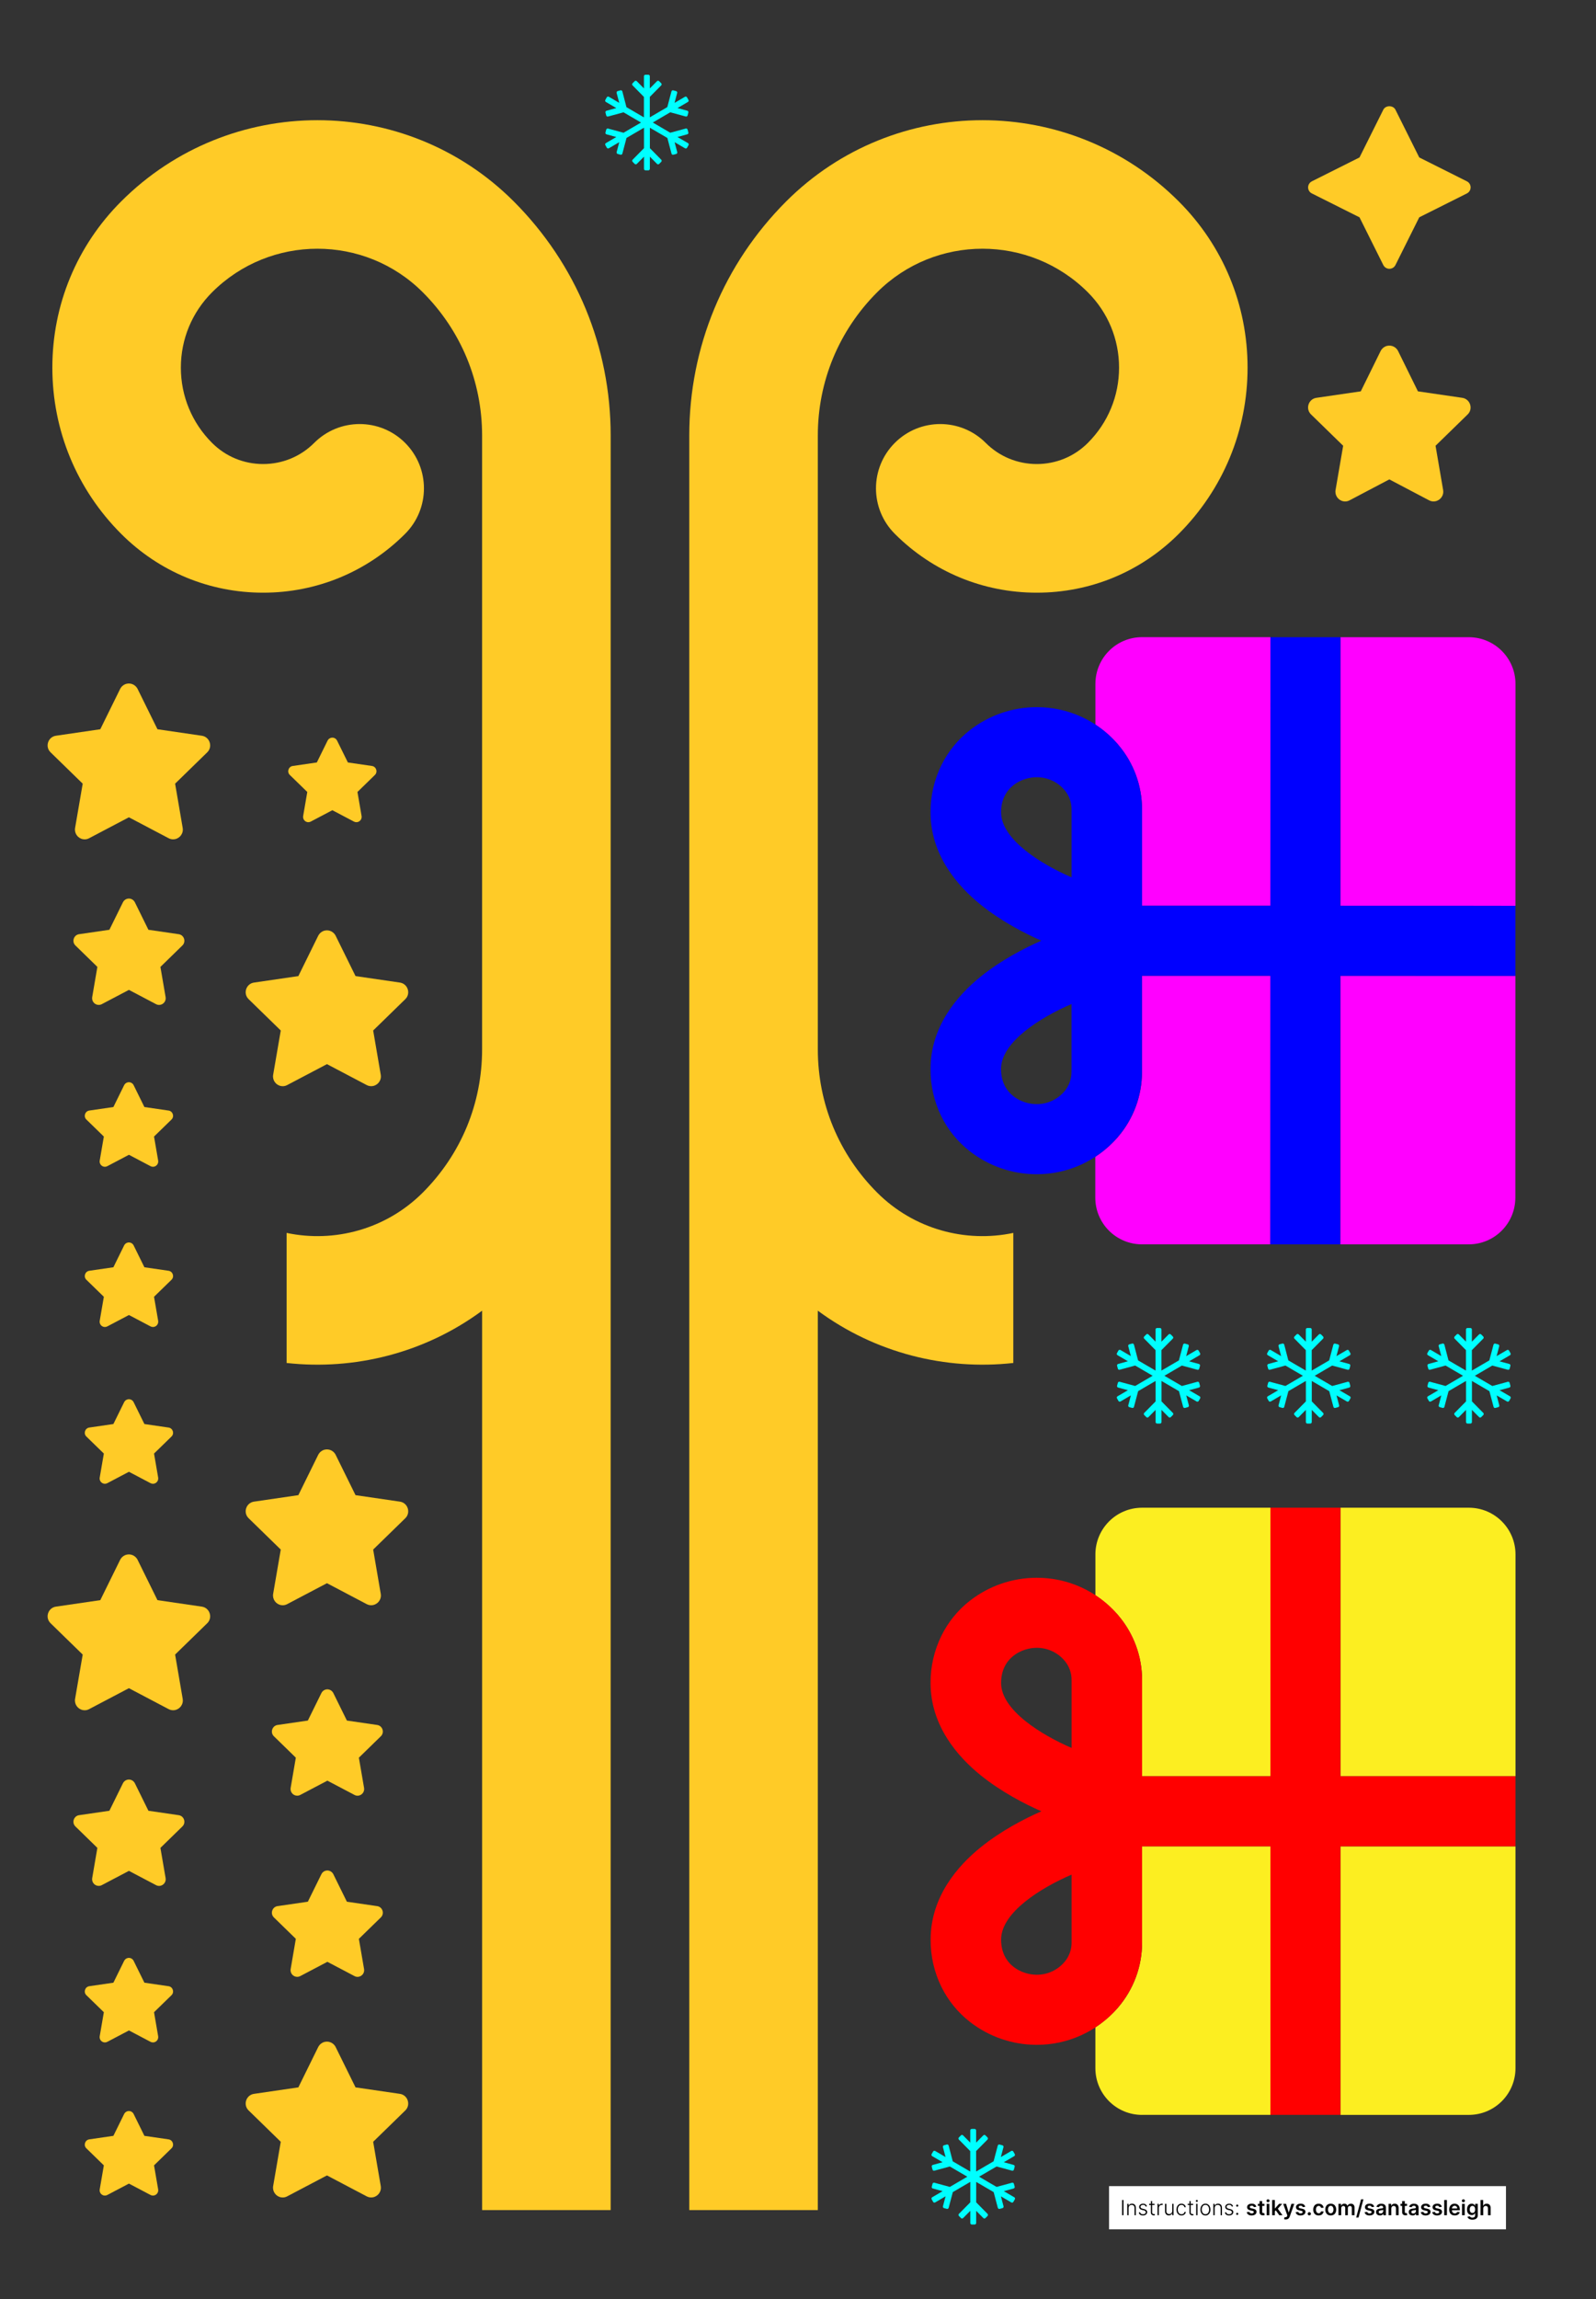 <?xml version="1.0" encoding="UTF-8"?><svg id="Santas_Sleigh" xmlns="http://www.w3.org/2000/svg" viewBox="0 0 687.6 990"><rect x="0" y="0" width="687.6" height="990" fill="#333333" stroke="none"/><defs><style>.cls-1{fill:aqua;}.cls-2{fill:blue;}.cls-3{fill:#fff;}.cls-4{fill:#ffcb27;}.cls-5{fill:red;}.cls-6{fill:#f0f;}.cls-7{fill:#fcee21;}</style></defs><rect class="cls-3" x="477.81" y="941.27" width="171" height="18.6"/><path class="cls-4" d="M633.58,80.68c0-1.11-.62-2.12-1.61-2.61l-20.52-10.28-10.26-20.56c-.99-1.98-4.22-1.98-5.22,0l-10.26,20.56-20.52,10.28c-1.44,.72-2.04,2.47-1.32,3.91,.28,.57,.74,1.03,1.32,1.31l20.52,10.28,10.26,20.56c.72,1.44,2.48,2.02,3.92,1.3,.57-.28,1.02-.74,1.3-1.3l10.26-20.56,20.52-10.28c.99-.5,1.61-1.51,1.61-2.62Z"/><path class="cls-1" d="M291.88,58.98l4.23-1.15c.34-.09,.54-.44,.45-.79l-.33-1.24c-.09-.35-.44-.55-.78-.46l-6.68,1.81-7.53-4.4,7.53-4.4,6.68,1.81c.34,.09,.69-.11,.78-.46l.33-1.24c.09-.35-.11-.7-.45-.79l-4.23-1.15,4.49-2.62c.31-.18,.41-.57,.23-.88l-.63-1.12c-.18-.3-.56-.41-.87-.23l-4.49,2.63,1.13-4.28c.09-.35-.11-.7-.45-.79l-1.23-.33c-.34-.09-.69,.11-.78,.46l-1.79,6.76-7.53,4.4v-8.81l4.9-4.95c.25-.25,.25-.66,0-.91l-.9-.91c-.25-.25-.65-.25-.9,0l-3.1,3.13v-5.25c0-.35-.28-.64-.63-.64h-1.27c-.35,0-.63,.29-.63,.64v5.25l-3.1-3.13c-.25-.25-.65-.25-.9,0l-.9,.91c-.25,.25-.25,.66,0,.91l4.89,4.96v8.81l-7.53-4.4-1.77-6.78c-.09-.35-.44-.55-.78-.46l-1.23,.33c-.34,.09-.54,.44-.45,.79l1.13,4.28-4.49-2.63c-.31-.18-.69-.07-.87,.23l-.63,1.12c-.18,.31-.07,.7,.23,.88l4.49,2.63-4.22,1.16c-.34,.09-.54,.44-.45,.79l.33,1.24c.09,.35,.44,.55,.78,.46l6.68-1.81,7.53,4.4-7.53,4.4-6.68-1.81c-.34-.09-.69,.11-.78,.46l-.33,1.24c-.09,.35,.11,.7,.45,.79l4.23,1.15-4.49,2.62c-.3,.18-.41,.57-.23,.88l.63,1.12c.18,.31,.56,.41,.87,.23l4.49-2.63-1.13,4.28c-.09,.35,.11,.7,.45,.79l1.23,.33c.34,.09,.69-.11,.78-.46l1.79-6.76,7.53-4.4v8.81l-4.9,4.96c-.25,.25-.25,.66,0,.91l.9,.91c.25,.25,.65,.25,.9,0l3.1-3.13v5.25c0,.35,.28,.64,.63,.64h1.27c.35,0,.63-.29,.63-.64v-5.25l3.1,3.13c.25,.25,.65,.25,.9,0l.9-.91c.25-.25,.25-.66,0-.91l-4.89-4.96v-8.8l7.53,4.4,1.79,6.76c.09,.35,.44,.55,.78,.46l1.23-.33c.34-.09,.54-.44,.45-.79l-1.13-4.28,4.49,2.63c.31,.18,.69,.07,.87-.23l.63-1.12c.18-.31,.07-.7-.23-.88l-4.51-2.62h0Z"/><path class="cls-1" d="M432.46,943.44l4.23-1.15c.34-.09,.54-.44,.45-.79l-.33-1.24c-.09-.35-.44-.55-.78-.46l-6.68,1.81-7.53-4.4,7.53-4.4,6.68,1.81c.34,.09,.69-.11,.78-.46l.33-1.24c.09-.35-.11-.7-.45-.79l-4.23-1.15,4.49-2.62c.3-.18,.41-.57,.23-.88l-.63-1.12c-.18-.3-.56-.41-.87-.23l-4.49,2.63,1.13-4.28c.09-.34-.11-.7-.45-.79l-1.23-.33c-.34-.09-.69,.11-.78,.46l-1.79,6.76-7.53,4.4v-8.81l4.9-4.95c.25-.25,.25-.66,0-.91l-.9-.91c-.25-.25-.65-.25-.9,0l-3.1,3.13v-5.25c0-.35-.28-.64-.63-.64h-1.27c-.35,0-.63,.29-.63,.64v5.25l-3.1-3.13c-.25-.25-.65-.25-.9,0l-.9,.91c-.25,.25-.25,.66,0,.91l4.89,4.96v8.81l-7.53-4.4-1.77-6.78c-.09-.35-.44-.55-.78-.46l-1.23,.33c-.34,.09-.54,.44-.45,.79l1.13,4.28-4.49-2.63c-.31-.18-.69-.07-.87,.23l-.63,1.12c-.18,.3-.07,.7,.23,.88l4.49,2.62-4.22,1.16c-.34,.09-.54,.44-.45,.79l.33,1.24c.09,.35,.44,.55,.78,.46l6.68-1.81,7.53,4.4-7.53,4.4-6.68-1.81c-.34-.09-.69,.11-.78,.46l-.33,1.24c-.09,.35,.11,.7,.45,.79l4.23,1.15-4.49,2.62c-.3,.18-.41,.57-.23,.88l.63,1.12c.18,.31,.56,.41,.87,.23l4.49-2.63-1.13,4.28c-.09,.34,.11,.7,.45,.79l1.23,.33c.34,.09,.69-.11,.78-.46l1.79-6.76,7.53-4.4v8.81l-4.9,4.96c-.25,.25-.25,.66,0,.91l.9,.91c.25,.25,.65,.25,.9,0l3.1-3.13v5.25c0,.35,.28,.64,.63,.64h1.27c.35,0,.63-.29,.63-.64v-5.25l3.1,3.13c.25,.25,.65,.25,.9,0l.9-.91c.25-.25,.25-.66,0-.91l-4.89-4.96v-8.8l7.53,4.4,1.79,6.76c.09,.34,.44,.54,.78,.46l1.23-.33c.34-.09,.54-.44,.45-.79l-1.13-4.28,4.49,2.63c.31,.18,.69,.07,.87-.23l.64-1.12c.18-.3,.07-.7-.23-.88l-4.51-2.62h0Z"/><path class="cls-1" d="M512.3,598.59l4.23-1.15c.34-.09,.54-.44,.45-.79l-.33-1.24c-.09-.35-.44-.55-.78-.46l-6.68,1.81-7.53-4.4,7.53-4.4,6.68,1.81c.34,.09,.69-.11,.78-.46l.33-1.24c.09-.35-.11-.7-.45-.79l-4.23-1.15,4.49-2.62c.31-.18,.41-.57,.23-.88l-.63-1.12c-.18-.3-.56-.41-.87-.23l-4.49,2.63,1.13-4.28c.09-.34-.11-.7-.45-.79l-1.23-.33c-.34-.09-.69,.11-.78,.46l-1.79,6.76-7.53,4.4v-8.81l4.9-4.95c.25-.25,.25-.66,0-.91l-.9-.91c-.25-.25-.65-.25-.9,0l-3.1,3.13v-5.25c0-.35-.28-.64-.63-.64h-1.27c-.35,0-.63,.29-.63,.64v5.25l-3.1-3.13c-.25-.25-.65-.25-.9,0l-.9,.91c-.25,.25-.25,.66,0,.91l4.89,4.95v8.81l-7.53-4.4-1.77-6.78c-.09-.35-.44-.55-.78-.46l-1.23,.33c-.34,.09-.54,.44-.45,.79l1.13,4.28-4.49-2.63c-.3-.18-.69-.07-.87,.23l-.63,1.12c-.18,.3-.07,.7,.23,.88l4.49,2.62-4.22,1.16c-.34,.09-.54,.44-.45,.79l.33,1.24c.09,.35,.44,.55,.78,.46l6.68-1.81,7.53,4.4-7.53,4.4-6.68-1.81c-.34-.09-.69,.11-.78,.46l-.33,1.24c-.09,.35,.11,.7,.45,.79l4.23,1.15-4.49,2.62c-.3,.18-.41,.57-.23,.88l.63,1.12c.18,.31,.56,.41,.87,.23l4.49-2.63-1.13,4.28c-.09,.34,.11,.7,.45,.79l1.23,.33c.34,.09,.69-.11,.78-.46l1.79-6.76,7.53-4.4v8.81l-4.9,4.96c-.25,.25-.25,.66,0,.91l.9,.91c.25,.25,.65,.25,.9,0l3.1-3.13v5.25c0,.35,.28,.64,.63,.64h1.27c.35,0,.63-.29,.63-.64v-5.25l3.1,3.13c.25,.25,.65,.25,.9,0l.9-.91c.25-.25,.25-.66,0-.91l-4.89-4.96v-8.8l7.53,4.4,1.79,6.76c.09,.34,.44,.54,.78,.46l1.23-.33c.34-.09,.54-.44,.45-.79l-1.13-4.28,4.49,2.63c.31,.18,.69,.07,.87-.23l.64-1.12c.18-.3,.07-.7-.23-.88l-4.51-2.62h0Z"/><path class="cls-1" d="M577.05,598.59l4.23-1.15c.34-.09,.54-.44,.45-.79l-.33-1.24c-.09-.35-.44-.55-.78-.46l-6.68,1.81-7.53-4.4,7.53-4.4,6.68,1.81c.34,.09,.69-.11,.78-.46l.33-1.24c.09-.35-.11-.7-.45-.79l-4.23-1.15,4.49-2.62c.31-.18,.41-.57,.23-.88l-.64-1.12c-.17-.3-.56-.41-.87-.23l-4.49,2.63,1.13-4.28c.09-.34-.11-.7-.45-.79l-1.23-.33c-.34-.09-.69,.11-.78,.46l-1.79,6.76-7.53,4.4v-8.81l4.9-4.95c.25-.25,.25-.66,0-.91l-.9-.91c-.25-.25-.65-.25-.9,0l-3.1,3.13v-5.25c0-.35-.28-.64-.63-.64h-1.27c-.35,0-.63,.29-.63,.64v5.25l-3.1-3.13c-.25-.25-.65-.25-.9,0l-.9,.91c-.25,.25-.25,.66,0,.91l4.89,4.95v8.81l-7.53-4.4-1.77-6.78c-.09-.35-.44-.55-.78-.46l-1.23,.33c-.34,.09-.54,.44-.45,.79l1.13,4.28-4.49-2.63c-.31-.18-.69-.07-.87,.23l-.63,1.12c-.18,.3-.07,.7,.23,.88l4.49,2.62-4.22,1.16c-.34,.09-.54,.44-.45,.79l.33,1.24c.09,.35,.44,.55,.78,.46l6.68-1.81,7.53,4.4-7.53,4.4-6.68-1.81c-.34-.09-.69,.11-.78,.46l-.33,1.24c-.09,.35,.11,.7,.45,.79l4.23,1.15-4.49,2.62c-.3,.18-.41,.57-.23,.88l.63,1.12c.18,.31,.56,.41,.87,.23l4.49-2.63-1.13,4.28c-.09,.34,.11,.7,.45,.79l1.23,.33c.34,.09,.69-.11,.78-.46l1.79-6.76,7.53-4.4v8.81l-4.9,4.96c-.25,.25-.25,.66,0,.91l.9,.91c.25,.25,.65,.25,.9,0l3.1-3.13v5.25c0,.35,.28,.64,.63,.64h1.27c.35,0,.63-.29,.63-.64v-5.25l3.1,3.13c.25,.25,.65,.25,.9,0l.9-.91c.25-.25,.25-.66,0-.91l-4.89-4.96v-8.8l7.53,4.4,1.79,6.76c.09,.34,.44,.54,.78,.46l1.23-.33c.34-.09,.54-.44,.45-.79l-1.13-4.28,4.49,2.63c.31,.18,.69,.07,.87-.23l.64-1.12c.18-.3,.07-.7-.23-.88l-4.51-2.62h0Z"/><path class="cls-1" d="M646.04,598.59l4.23-1.15c.34-.09,.54-.44,.45-.79l-.33-1.24c-.09-.35-.44-.55-.78-.46l-6.68,1.81-7.53-4.4,7.53-4.4,6.68,1.81c.34,.09,.69-.11,.78-.46l.33-1.24c.09-.35-.11-.7-.45-.79l-4.23-1.15,4.49-2.62c.31-.18,.41-.57,.23-.88l-.63-1.12c-.18-.3-.56-.41-.87-.23l-4.49,2.63,1.13-4.28c.09-.34-.11-.7-.45-.79l-1.23-.33c-.34-.09-.69,.11-.78,.46l-1.79,6.76-7.53,4.4v-8.81l4.9-4.95c.25-.25,.25-.66,0-.91l-.9-.91c-.25-.25-.65-.25-.9,0l-3.1,3.13v-5.25c0-.35-.28-.64-.63-.64h-1.27c-.35,0-.63,.29-.63,.64v5.25l-3.1-3.13c-.25-.25-.65-.25-.9,0l-.9,.91c-.25,.25-.25,.66,0,.91l4.89,4.95v8.81l-7.53-4.4-1.77-6.78c-.09-.35-.44-.55-.78-.46l-1.23,.33c-.34,.09-.54,.44-.45,.79l1.13,4.28-4.49-2.63c-.31-.18-.69-.07-.87,.23l-.64,1.12c-.18,.3-.07,.7,.23,.88l4.49,2.62-4.22,1.16c-.34,.09-.54,.44-.45,.79l.33,1.24c.09,.35,.44,.55,.78,.46l6.68-1.81,7.53,4.4-7.53,4.4-6.68-1.81c-.34-.09-.69,.11-.78,.46l-.33,1.24c-.09,.35,.11,.7,.45,.79l4.23,1.15-4.49,2.62c-.3,.18-.41,.57-.23,.88l.64,1.12c.17,.31,.56,.41,.87,.23l4.49-2.63-1.13,4.28c-.09,.34,.11,.7,.45,.79l1.23,.33c.34,.09,.69-.11,.78-.46l1.79-6.76,7.53-4.4v8.81l-4.9,4.96c-.25,.25-.25,.66,0,.91l.9,.91c.25,.25,.65,.25,.9,0l3.1-3.13v5.25c0,.35,.28,.64,.63,.64h1.27c.35,0,.63-.29,.63-.64v-5.25l3.1,3.13c.25,.25,.65,.25,.9,0l.9-.91c.25-.25,.25-.66,0-.91l-4.89-4.96v-8.8l7.53,4.4,1.79,6.76c.09,.34,.44,.54,.78,.46l1.23-.33c.34-.09,.54-.44,.45-.79l-1.13-4.28,4.49,2.63c.31,.18,.69,.07,.87-.23l.63-1.12c.18-.3,.07-.7-.23-.88l-4.51-2.62h0Z"/><g><path class="cls-7" d="M492.04,910.59h55.3v-115.63h-55.3v41.4c.02,10.23-3.62,20.13-10.26,27.9v.03l-.04,.04-.11,.13-.12,.13c-2.81,3.18-6.04,5.97-9.59,8.3v17.6c0,11.11,9,20.11,20.11,20.11Zm160.88-145.79v-95.52c0-11.1-9-20.11-20.11-20.11h-55.3v115.63h75.41Zm-180.99-95.52v17.6c3.54,2.33,6.74,5.12,9.54,8.3l.11,.12,.11,.13,.04,.04v.03c6.66,7.77,10.32,17.67,10.31,27.9v41.4h55.3v-115.63h-55.3c-11.11,0-20.11,9-20.11,20.11Zm105.57,241.32h55.3c11.11,0,20.11-9,20.11-20.11v-95.52h-75.41v115.63Z"/><path class="cls-5" d="M547.34,764.8h-55.3v-41.4c.02-10.22-3.62-20.12-10.26-27.9v-.03l-.04-.04-.11-.13-.12-.13c-8.77-10.11-21.52-15.9-34.91-15.84-10.41,.01-20.51,3.48-28.73,9.87-5.19,4.04-9.4,9.22-12.3,15.13-3.1,6.32-4.7,13.27-4.66,20.31,0,18.44,11.74,31.78,21.59,39.73,8.97,7.23,19.01,12.37,26.17,15.51-7.2,3.14-17.29,8.32-26.24,15.56-9.8,7.93-21.49,21.25-21.49,39.68-.05,7.04,1.53,13.99,4.62,20.31,2.91,5.91,7.12,11.08,12.32,15.13,8.21,6.39,18.32,9.86,28.73,9.87,13.37,.05,26.09-5.72,34.86-15.81l.11-.13,.11-.13,.04-.04v-.03c6.67-7.78,10.33-17.69,10.31-27.93v-41.4h55.3v115.63h30.16v-115.63h75.41v-30.16h-75.41v-115.63h-30.16v115.63Zm-116.04-40.16c0-11.12,9.18-15.15,15.31-15.15,4.63-.03,9.04,1.99,12.02,5.53l.04,.04c1.96,2.33,3.02,5.29,3,8.33v29.21c-12.84-5.53-30.37-16.21-30.37-27.96Zm30.37,111.72c.03,3.05-1.04,6-3,8.33l-.04,.04c-2.99,3.54-7.39,5.57-12.02,5.53-6.13,0-15.31-4.02-15.31-15.14,0-11.75,17.33-22.37,30.37-27.97v29.21Z"/></g><g><path class="cls-6" d="M491.98,535.76h55.3l.03-115.62h-55.3v41.39c0,10.23-3.63,20.12-10.28,27.9v.03l-.04,.04-.11,.13-.11,.12c-2.81,3.18-6.04,5.97-9.59,8.3v17.6c0,11.11,8.99,20.11,20.1,20.12Zm160.91-145.76l.02-95.52c0-11.11-9-20.11-20.11-20.12h-55.3l-.03,115.62,75.41,.02Zm-180.96-95.57v17.6c3.53,2.33,6.74,5.12,9.53,8.31l.11,.12,.11,.13,.04,.04v.03c6.66,7.77,10.31,17.67,10.31,27.9v41.4h55.29l.03-115.62h-55.3c-11.11-.02-20.11,8.98-20.11,20.09Zm105.51,241.34h55.3c11.11,.02,20.11-8.98,20.11-20.09l.02-95.52-75.41-.02-.03,115.63Z"/><path class="cls-2" d="M547.32,389.97h-55.3v-41.42c.04-10.23-3.6-20.12-10.24-27.9v-.03l-.04-.04-.11-.13-.11-.13c-8.77-10.12-21.52-15.9-34.91-15.84-10.41,0-20.51,3.48-28.73,9.87-5.19,4.04-9.4,9.21-12.31,15.12-3.11,6.31-4.71,13.27-4.67,20.31,0,18.44,11.73,31.78,21.58,39.73,8.96,7.23,19.01,12.37,26.17,15.52-7.2,3.14-17.3,8.31-26.25,15.55-9.8,7.92-21.5,21.25-21.5,39.68-.05,7.04,1.53,13.99,4.61,20.31,2.91,5.91,7.12,11.09,12.32,15.13,8.21,6.39,18.32,9.87,28.72,9.88,13.37,.05,26.1-5.71,34.86-15.8l.11-.13,.11-.12,.04-.04v-.03c6.67-7.78,10.33-17.69,10.32-27.93v-41.4h55.31l-.03,115.64h30.16l.03-115.62,75.41,.02v-30.17l-75.4-.02,.03-115.63h-30.16l-.03,115.62Zm-116.03-40.19c0-11.12,9.18-15.14,15.31-15.14,4.63-.03,9.04,1.99,12.02,5.53l.04,.04c1.96,2.33,3.02,5.29,3,8.33v29.21c-12.84-5.53-30.37-16.22-30.36-27.97Zm30.34,111.73c.02,3.04-1.04,6-3,8.33l-.04,.04c-2.99,3.54-7.39,5.56-12.02,5.53-6.13,0-15.31-4.03-15.3-15.15,0-11.75,17.34-22.37,30.37-27.96v29.21Z"/></g><path class="cls-4" d="M207.71,951.58v-387.24c-12.37,9.12-26.11,15.56-40.42,19.31-14.31,3.75-29.18,4.82-43.81,3.2v-56c10.26,2.16,20.96,1.79,31.07-1.11,10.12-2.9,19.66-8.32,27.61-16.27,8.23-8.24,14.62-17.83,18.95-28.27,4.32-10.44,6.59-21.74,6.59-33.38h0s0-.02,0-.03V187.52c0-11.64-2.27-22.94-6.59-33.38-4.33-10.44-10.71-20.04-18.94-28.27-12.52-12.52-28.96-18.78-45.41-18.78-16.44,0-32.89,6.26-45.41,18.78-4.33,4.33-7.68,9.37-9.96,14.86-2.27,5.49-3.47,11.43-3.47,17.55s1.19,12.06,3.47,17.55c2.27,5.49,5.63,10.53,9.96,14.86,2.94,2.94,6.36,5.22,10.09,6.76,3.73,1.54,7.76,2.35,11.92,2.35s8.19-.81,11.92-2.35c3.73-1.54,7.15-3.82,10.09-6.76,5.41-5.41,12.49-8.11,19.58-8.11s14.17,2.7,19.58,8.11c5.41,5.41,8.11,12.49,8.11,19.58,0,7.09-2.7,14.17-8.11,19.58-8.17,8.17-17.69,14.5-28.05,18.8-10.36,4.29-21.57,6.54-33.12,6.54s-22.76-2.25-33.12-6.54c-10.36-4.29-19.88-10.63-28.05-18.8-9.56-9.56-16.97-20.69-21.99-32.82-5.02-12.12-7.65-25.24-7.65-38.75,0-13.52,2.63-26.63,7.66-38.75,5.02-12.12,12.43-23.26,21.99-32.81,23.31-23.31,53.94-34.97,84.56-34.97,30.62,0,61.25,11.66,84.57,34.97,13.46,13.47,23.9,29.15,30.98,46.23,7.07,17.08,10.78,35.55,10.78,54.58V451.8h0s0,.04,0,.05v499.73h-55.38Z"/><path class="cls-4" d="M352.34,951.58v-387.24c12.37,9.12,26.11,15.56,40.42,19.31,14.31,3.75,29.18,4.82,43.8,3.2v-56c-10.26,2.16-20.96,1.79-31.07-1.11-10.12-2.9-19.66-8.32-27.61-16.27-8.23-8.24-14.62-17.83-18.95-28.27-4.33-10.44-6.59-21.74-6.59-33.38h0V187.52c0-11.64,2.27-22.94,6.59-33.38,4.33-10.44,10.71-20.04,18.94-28.27,12.52-12.52,28.96-18.78,45.41-18.78,16.44,0,32.89,6.26,45.41,18.78,4.33,4.33,7.68,9.37,9.96,14.86,2.27,5.49,3.47,11.43,3.47,17.55s-1.19,12.06-3.47,17.55c-2.27,5.49-5.63,10.53-9.96,14.86-2.94,2.94-6.36,5.22-10.09,6.76s-7.76,2.35-11.92,2.35-8.19-.81-11.92-2.35c-3.73-1.54-7.15-3.82-10.09-6.76-5.41-5.41-12.49-8.11-19.58-8.11s-14.17,2.7-19.58,8.11c-5.41,5.41-8.11,12.49-8.11,19.58,0,7.09,2.7,14.17,8.11,19.58,8.17,8.17,17.69,14.5,28.05,18.8,10.36,4.29,21.57,6.54,33.12,6.54s22.76-2.25,33.12-6.54c10.36-4.29,19.88-10.63,28.05-18.8,9.56-9.56,16.97-20.69,21.99-32.82,5.02-12.12,7.65-25.24,7.65-38.75,0-13.52-2.63-26.63-7.66-38.75-5.02-12.12-12.43-23.26-21.99-32.81-23.31-23.31-53.94-34.97-84.56-34.97-30.62,0-61.25,11.66-84.57,34.97-13.46,13.47-23.9,29.15-30.97,46.23-7.07,17.08-10.78,35.55-10.78,54.58V451.8h0s0,.04,0,.05v499.73h55.38Z"/><path class="cls-4" d="M34.1,402.23l13.03-1.9,5.84-11.85c.7-1.41,2.4-2,3.82-1.3,.56,.28,1.02,.74,1.31,1.3l5.84,11.85,13.04,1.9c2.34,.33,3.29,3.23,1.58,4.88l-9.45,9.21,2.24,13.02c.27,1.56-.79,3.04-2.34,3.31-.16,.03-.32,.04-.47,.04-.46,0-.92-.12-1.33-.34l-11.67-6.14-11.67,6.14c-.41,.22-.87,.33-1.33,.33-1.58,0-2.86-1.28-2.86-2.87,0-.16,.02-.32,.04-.48l2.23-13.02-9.45-9.21c-1.7-1.65-.74-4.55,1.6-4.88Z"/><path class="cls-4" d="M34.1,781.55l13.03-1.9,5.84-11.85c.7-1.41,2.4-2,3.82-1.3,.56,.28,1.02,.74,1.31,1.3l5.84,11.85,13.04,1.9c2.34,.33,3.29,3.23,1.58,4.88l-9.45,9.21,2.24,13.02c.27,1.56-.79,3.04-2.34,3.31-.16,.03-.32,.04-.47,.04-.46,0-.92-.12-1.33-.34l-11.67-6.14-11.67,6.14c-.41,.22-.87,.33-1.33,.33-1.58,0-2.86-1.28-2.86-2.87,0-.16,.02-.32,.04-.48l2.23-13.02-9.45-9.21c-1.7-1.65-.74-4.54,1.6-4.88Z"/><path class="cls-4" d="M119.6,742.71l13.03-1.9,5.84-11.85c.7-1.41,2.4-2,3.82-1.3,.56,.28,1.02,.74,1.31,1.3l5.84,11.85,13.04,1.9c2.34,.33,3.29,3.23,1.58,4.88l-9.45,9.21,2.24,13.02c.27,1.56-.79,3.04-2.34,3.31-.16,.03-.32,.04-.47,.04-.46,0-.92-.12-1.33-.34l-11.67-6.14-11.67,6.14c-.41,.22-.87,.33-1.33,.33-1.58,0-2.86-1.28-2.86-2.87,0-.16,.02-.32,.04-.48l2.23-13.02-9.45-9.21c-1.7-1.65-.74-4.54,1.6-4.88Z"/><path class="cls-4" d="M119.6,820.71l13.03-1.9,5.84-11.85c.7-1.41,2.4-2,3.82-1.3,.56,.28,1.02,.74,1.31,1.3l5.84,11.85,13.04,1.9c2.34,.33,3.29,3.23,1.58,4.88l-9.45,9.21,2.24,13.02c.27,1.56-.79,3.04-2.34,3.31-.16,.03-.32,.04-.47,.04-.46,0-.92-.12-1.33-.34l-11.67-6.14-11.67,6.14c-.41,.22-.87,.33-1.33,.33-1.58,0-2.86-1.28-2.86-2.87,0-.16,.02-.32,.04-.48l2.23-13.02-9.45-9.21c-1.7-1.65-.74-4.54,1.6-4.88Z"/><path class="cls-4" d="M86.94,316.78l-19.1-2.79-8.56-17.36c-1.02-2.07-3.52-2.93-5.6-1.91-.83,.41-1.5,1.08-1.92,1.91l-8.55,17.36-19.1,2.79c-3.43,.49-4.82,4.73-2.32,7.15l13.84,13.49-3.28,19.07c-.39,2.29,1.15,4.46,3.43,4.85,.23,.04,.46,.06,.69,.06,.68,0,1.35-.17,1.95-.5l17.11-9,17.1,9c.6,.32,1.27,.49,1.95,.49,2.31,0,4.19-1.88,4.19-4.2,0-.23-.03-.47-.06-.7l-3.27-19.07,13.84-13.49c2.48-2.42,1.09-6.66-2.34-7.15Z"/><path class="cls-4" d="M86.94,691.76l-19.1-2.79-8.56-17.36c-1.02-2.07-3.52-2.93-5.6-1.91-.83,.41-1.5,1.08-1.92,1.91l-8.55,17.36-19.1,2.79c-3.43,.49-4.82,4.73-2.32,7.15l13.84,13.49-3.28,19.07c-.39,2.29,1.15,4.46,3.43,4.85,.23,.04,.46,.06,.69,.06,.68,0,1.35-.17,1.95-.5l17.11-9,17.1,9c.6,.32,1.27,.49,1.95,.49,2.31,0,4.19-1.88,4.19-4.2,0-.23-.03-.47-.06-.7l-3.27-19.07,13.84-13.49c2.48-2.42,1.09-6.66-2.34-7.15Z"/><path class="cls-4" d="M629.98,171.29l-19.1-2.79-8.55-17.36c-1.02-2.07-3.52-2.93-5.6-1.91-.83,.41-1.5,1.08-1.92,1.91l-8.55,17.36-19.11,2.79c-3.43,.49-4.82,4.73-2.32,7.15l13.84,13.49-3.28,19.07c-.39,2.29,1.15,4.46,3.43,4.85,.23,.04,.46,.06,.69,.06,.68,0,1.35-.17,1.95-.5l17.1-9,17.1,9c.6,.32,1.27,.49,1.95,.49,2.31,0,4.19-1.88,4.19-4.2,0-.23-.03-.47-.06-.7l-3.27-19.07,13.84-13.49c2.48-2.42,1.09-6.66-2.34-7.15Z"/><path class="cls-4" d="M172.27,423.06l-19.1-2.79-8.56-17.36c-1.02-2.07-3.52-2.93-5.6-1.91-.83,.41-1.5,1.08-1.92,1.91l-8.55,17.36-19.1,2.79c-3.43,.49-4.82,4.73-2.32,7.15l13.84,13.49-3.28,19.07c-.39,2.29,1.15,4.46,3.43,4.85,.23,.04,.46,.06,.69,.06,.68,0,1.35-.17,1.95-.5l17.11-9,17.1,9c.6,.32,1.27,.49,1.95,.49,2.31,0,4.19-1.88,4.19-4.2,0-.23-.03-.47-.06-.7l-3.27-19.07,13.84-13.49c2.48-2.42,1.09-6.66-2.34-7.15Z"/><path class="cls-4" d="M172.27,901.54l-19.1-2.79-8.56-17.36c-1.02-2.07-3.52-2.93-5.6-1.91-.83,.41-1.5,1.08-1.92,1.91l-8.55,17.36-19.1,2.79c-3.43,.49-4.82,4.73-2.32,7.15l13.84,13.49-3.28,19.07c-.39,2.29,1.15,4.46,3.43,4.85,.23,.04,.46,.06,.69,.06,.68,0,1.35-.17,1.95-.5l17.11-9,17.1,9c.6,.32,1.27,.49,1.95,.49,2.31,0,4.19-1.88,4.19-4.2,0-.23-.03-.47-.06-.7l-3.27-19.07,13.84-13.49c2.48-2.42,1.09-6.66-2.34-7.15Z"/><path class="cls-4" d="M172.27,646.55l-19.1-2.79-8.56-17.36c-1.02-2.07-3.52-2.93-5.6-1.91-.83,.41-1.5,1.08-1.92,1.91l-8.55,17.36-19.1,2.79c-3.43,.49-4.82,4.73-2.32,7.15l13.84,13.49-3.28,19.07c-.39,2.29,1.15,4.46,3.43,4.85,.23,.04,.46,.06,.69,.06,.68,0,1.35-.17,1.95-.5l17.11-9,17.1,9c.6,.32,1.27,.49,1.95,.49,2.31,0,4.19-1.88,4.19-4.2,0-.23-.03-.47-.06-.7l-3.27-19.07,13.84-13.49c2.48-2.42,1.09-6.66-2.34-7.15Z"/><path class="cls-4" d="M160.24,329.8l-10.37-1.51-4.65-9.42c-.55-1.12-1.91-1.59-3.04-1.03-.45,.22-.81,.59-1.04,1.03l-4.64,9.42-10.37,1.51c-1.86,.27-2.62,2.57-1.26,3.88l7.52,7.32-1.78,10.35c-.21,1.24,.62,2.42,1.86,2.63,.13,.02,.25,.03,.37,.03,.37,0,.73-.09,1.06-.27l9.29-4.89,9.28,4.89c.32,.17,.69,.27,1.06,.27,1.26,0,2.28-1.02,2.28-2.28,0-.13-.01-.26-.03-.38l-1.78-10.35,7.51-7.32c1.35-1.32,.59-3.61-1.27-3.88Z"/><path class="cls-4" d="M72.58,478.16l-10.37-1.51-4.64-9.42c-.55-1.12-1.91-1.59-3.04-1.03-.45,.22-.81,.58-1.04,1.03l-4.64,9.42-10.37,1.51c-1.86,.27-2.62,2.57-1.26,3.88l7.52,7.32-1.78,10.35c-.21,1.24,.62,2.42,1.86,2.63,.12,.02,.25,.03,.38,.03,.37,0,.73-.09,1.06-.27l9.29-4.89,9.28,4.89c.33,.17,.69,.27,1.06,.27,1.26,0,2.28-1.02,2.28-2.28,0-.13-.01-.26-.03-.38l-1.78-10.35,7.52-7.32c1.35-1.32,.59-3.61-1.27-3.88Z"/><path class="cls-4" d="M72.58,547.15l-10.37-1.51-4.64-9.42c-.55-1.12-1.91-1.59-3.04-1.03-.45,.22-.81,.58-1.04,1.03l-4.64,9.42-10.37,1.51c-1.86,.27-2.62,2.57-1.26,3.88l7.52,7.32-1.78,10.35c-.21,1.24,.62,2.42,1.86,2.63,.12,.02,.25,.03,.38,.03,.37,0,.73-.09,1.06-.27l9.29-4.89,9.28,4.89c.33,.17,.69,.27,1.06,.27,1.26,0,2.28-1.02,2.28-2.28,0-.13-.01-.26-.03-.38l-1.78-10.35,7.52-7.32c1.35-1.32,.59-3.61-1.27-3.88Z"/><path class="cls-4" d="M72.58,855.19l-10.37-1.51-4.64-9.42c-.55-1.12-1.91-1.59-3.04-1.03-.45,.22-.81,.58-1.04,1.03l-4.64,9.42-10.37,1.51c-1.86,.27-2.62,2.57-1.26,3.88l7.52,7.32-1.78,10.35c-.21,1.24,.62,2.42,1.86,2.63,.12,.02,.25,.03,.38,.03,.37,0,.73-.09,1.06-.27l9.29-4.89,9.28,4.89c.33,.17,.69,.27,1.06,.27,1.26,0,2.28-1.02,2.28-2.28,0-.13-.01-.26-.03-.38l-1.78-10.35,7.52-7.32c1.35-1.32,.59-3.61-1.27-3.88Z"/><path class="cls-4" d="M72.58,921.13l-10.37-1.51-4.64-9.42c-.55-1.12-1.91-1.59-3.04-1.03-.45,.22-.81,.58-1.04,1.03l-4.64,9.42-10.37,1.51c-1.86,.27-2.62,2.57-1.26,3.88l7.52,7.32-1.78,10.35c-.21,1.24,.62,2.42,1.86,2.63,.12,.02,.25,.03,.38,.03,.37,0,.73-.09,1.06-.27l9.29-4.89,9.28,4.89c.33,.17,.69,.27,1.06,.27,1.26,0,2.28-1.02,2.28-2.28,0-.13-.01-.26-.03-.38l-1.78-10.35,7.52-7.32c1.35-1.32,.59-3.61-1.27-3.88Z"/><path class="cls-4" d="M72.58,614.65l-10.37-1.51-4.64-9.42c-.55-1.12-1.91-1.59-3.04-1.03-.45,.22-.81,.58-1.04,1.03l-4.64,9.42-10.37,1.51c-1.86,.27-2.62,2.57-1.26,3.88l7.52,7.32-1.78,10.35c-.21,1.24,.62,2.42,1.86,2.63,.12,.02,.25,.03,.38,.03,.37,0,.73-.09,1.06-.27l9.29-4.89,9.28,4.89c.33,.17,.69,.27,1.06,.27,1.26,0,2.28-1.02,2.28-2.28,0-.13-.01-.26-.03-.38l-1.78-10.35,7.52-7.32c1.35-1.32,.59-3.61-1.27-3.88Z"/><g><path d="M484.03,947.26v6.54h-.6v-6.54h.6Z"/><path d="M486.22,950.73v3.07h-.57v-4.91h.55v.77h.05c.11-.25,.29-.45,.54-.61s.55-.23,.91-.23c.33,0,.62,.07,.87,.21,.25,.14,.45,.34,.58,.61s.21,.59,.21,.98v3.18h-.57v-3.14c0-.4-.11-.72-.34-.96s-.53-.35-.9-.35c-.26,0-.49,.06-.69,.17-.2,.11-.36,.27-.47,.48s-.17,.45-.17,.74Z"/><path d="M494.16,949.97l-.52,.15c-.05-.15-.12-.28-.22-.4s-.22-.21-.37-.29-.34-.11-.56-.11c-.33,0-.61,.08-.82,.24-.21,.16-.32,.36-.32,.61,0,.21,.07,.38,.22,.51,.15,.13,.37,.24,.68,.31l.74,.18c.41,.1,.72,.26,.93,.48,.21,.22,.31,.49,.31,.82,0,.28-.08,.52-.23,.74s-.37,.38-.64,.51c-.27,.12-.59,.18-.95,.18-.48,0-.88-.11-1.19-.32-.31-.22-.51-.53-.6-.94l.55-.13c.07,.29,.21,.51,.41,.66,.21,.15,.48,.22,.81,.22,.38,0,.68-.08,.9-.25,.23-.17,.34-.38,.34-.64,0-.2-.07-.36-.2-.5-.13-.13-.33-.23-.6-.3l-.8-.19c-.43-.1-.74-.26-.95-.49s-.31-.5-.31-.82c0-.27,.07-.51,.22-.71,.15-.21,.35-.37,.61-.48s.55-.18,.88-.18c.45,0,.81,.1,1.08,.3,.27,.2,.46,.48,.58,.84Z"/><path d="M497.41,948.89v.5h-2.34v-.5h2.34Zm-1.61-1.18h.57v4.8c0,.2,.04,.37,.11,.48,.07,.12,.16,.2,.28,.25,.11,.05,.23,.07,.36,.07,.07,0,.14,0,.19-.01,.05,0,.1-.02,.14-.03l.12,.51c-.05,.02-.12,.04-.2,.06-.08,.02-.18,.03-.3,.03-.21,0-.41-.05-.6-.14-.19-.09-.35-.23-.47-.41-.12-.18-.18-.41-.18-.67v-4.94Z"/><path d="M498.7,953.8v-4.91h.55v.75h.04c.1-.25,.27-.45,.51-.6s.52-.23,.83-.23c.05,0,.1,0,.16,0,.06,0,.11,0,.14,0v.58s-.07-.01-.13-.02c-.06,0-.13-.01-.21-.01-.26,0-.48,.05-.68,.16s-.36,.26-.47,.45c-.11,.19-.17,.41-.17,.65v3.17h-.57Z"/><path d="M505.03,951.92v-3.03h.57v4.91h-.57v-.81h-.04c-.11,.25-.3,.46-.55,.63s-.55,.25-.91,.25c-.31,0-.59-.07-.83-.21-.24-.14-.43-.34-.57-.61-.14-.27-.21-.59-.21-.98v-3.18h.57v3.15c0,.38,.11,.69,.34,.92,.23,.23,.52,.35,.87,.35,.22,0,.43-.05,.64-.16,.21-.11,.37-.26,.5-.47,.13-.21,.2-.46,.2-.76Z"/><path d="M509.02,953.9c-.44,0-.82-.11-1.15-.33-.32-.22-.58-.52-.76-.9-.18-.38-.27-.82-.27-1.3s.09-.93,.27-1.31c.18-.38,.44-.68,.76-.9,.32-.22,.7-.33,1.13-.33,.33,0,.62,.06,.89,.19,.27,.13,.49,.3,.66,.53,.17,.23,.28,.5,.33,.8h-.58c-.06-.28-.2-.51-.43-.71-.23-.2-.51-.3-.86-.3-.31,0-.59,.08-.83,.25-.24,.17-.43,.41-.56,.71-.13,.3-.2,.65-.2,1.05s.07,.75,.2,1.06c.13,.31,.32,.54,.56,.72,.24,.17,.52,.26,.84,.26,.22,0,.42-.04,.6-.12s.33-.2,.45-.35c.12-.15,.21-.33,.25-.54h.58c-.04,.3-.15,.56-.32,.79s-.38,.41-.65,.54c-.27,.13-.57,.2-.91,.2Z"/><path d="M514.04,948.89v.5h-2.34v-.5h2.34Zm-1.61-1.18h.57v4.8c0,.2,.04,.37,.11,.48,.07,.12,.16,.2,.28,.25,.11,.05,.23,.07,.36,.07,.07,0,.14,0,.19-.01,.05,0,.1-.02,.14-.03l.12,.51c-.05,.02-.12,.04-.2,.06-.08,.02-.18,.03-.3,.03-.21,0-.41-.05-.6-.14-.19-.09-.35-.23-.47-.41-.12-.18-.18-.41-.18-.67v-4.94Z"/><path d="M515.63,948.05c-.11,0-.21-.04-.3-.12-.08-.08-.13-.18-.13-.29s.04-.21,.13-.29c.08-.08,.18-.12,.3-.12s.22,.04,.3,.12,.13,.18,.13,.29-.04,.21-.13,.29c-.08,.08-.19,.12-.3,.12Zm-.29,5.75v-4.91h.57v4.91h-.57Z"/><path d="M519.33,953.9c-.42,0-.8-.11-1.12-.32-.33-.21-.58-.51-.76-.89-.18-.38-.27-.82-.27-1.32s.09-.95,.27-1.33,.44-.68,.76-.89c.32-.21,.7-.32,1.12-.32s.8,.11,1.12,.32c.32,.22,.58,.51,.76,.9,.18,.38,.28,.82,.28,1.33s-.09,.94-.27,1.32c-.18,.38-.44,.68-.76,.89-.32,.22-.7,.32-1.12,.32Zm0-.52c.34,0,.63-.09,.87-.28s.42-.43,.54-.73c.12-.3,.18-.64,.18-1.01s-.06-.7-.18-1.01c-.12-.31-.3-.55-.54-.74-.24-.19-.53-.28-.87-.28s-.63,.09-.86,.28c-.24,.18-.42,.43-.54,.74-.12,.31-.18,.64-.18,1.01s.06,.7,.18,1.01c.12,.3,.3,.55,.54,.73s.53,.28,.87,.28Z"/><path d="M523.31,950.73v3.07h-.57v-4.91h.55v.77h.05c.11-.25,.29-.45,.54-.61s.55-.23,.91-.23c.33,0,.62,.07,.87,.21,.25,.14,.45,.34,.58,.61s.21,.59,.21,.98v3.18h-.57v-3.14c0-.4-.11-.72-.34-.96s-.53-.35-.9-.35c-.26,0-.49,.06-.69,.17-.2,.11-.36,.27-.47,.48s-.17,.45-.17,.74Z"/><path d="M531.26,949.97l-.52,.15c-.05-.15-.12-.28-.22-.4s-.22-.21-.37-.29-.34-.11-.56-.11c-.33,0-.61,.08-.82,.24-.21,.16-.32,.36-.32,.61,0,.21,.07,.38,.22,.51,.15,.13,.37,.24,.68,.31l.74,.18c.41,.1,.72,.26,.93,.48,.21,.22,.31,.49,.31,.82,0,.28-.08,.52-.23,.74s-.37,.38-.64,.51c-.27,.12-.59,.18-.95,.18-.48,0-.88-.11-1.19-.32-.31-.22-.51-.53-.6-.94l.55-.13c.07,.29,.21,.51,.41,.66,.21,.15,.48,.22,.81,.22,.38,0,.68-.08,.9-.25,.23-.17,.34-.38,.34-.64,0-.2-.07-.36-.2-.5-.13-.13-.33-.23-.6-.3l-.8-.19c-.43-.1-.74-.26-.95-.49s-.31-.5-.31-.82c0-.27,.07-.51,.22-.71,.15-.21,.35-.37,.61-.48s.55-.18,.88-.18c.45,0,.81,.1,1.08,.3,.27,.2,.46,.48,.58,.84Z"/><path d="M533.03,950.14c-.13,0-.23-.05-.32-.14s-.14-.2-.14-.33,.04-.24,.14-.33c.09-.09,.2-.13,.32-.13s.24,.04,.33,.13,.13,.2,.13,.33c0,.08-.02,.16-.06,.23-.04,.07-.1,.13-.17,.17-.07,.04-.15,.06-.23,.06Zm0,3.54c-.13,0-.23-.04-.32-.14-.09-.09-.14-.2-.14-.32s.04-.24,.14-.33c.09-.09,.2-.13,.32-.13s.24,.04,.33,.13,.13,.2,.13,.33c0,.08-.02,.16-.06,.23-.04,.07-.1,.13-.17,.17-.07,.04-.15,.06-.23,.06Z"/><path d="M541.24,950.19l-1.05,.12c-.03-.11-.08-.21-.16-.3s-.17-.17-.3-.23c-.12-.06-.27-.09-.45-.09-.24,0-.44,.05-.61,.16-.16,.1-.24,.24-.24,.41,0,.14,.05,.26,.16,.35,.11,.09,.29,.16,.54,.22l.84,.18c.46,.1,.81,.26,1.04,.48s.34,.5,.34,.85c0,.31-.09,.58-.27,.82s-.42,.42-.74,.55c-.32,.13-.68,.2-1.09,.2-.6,0-1.08-.13-1.45-.38-.37-.25-.58-.6-.66-1.06l1.13-.11c.05,.22,.16,.39,.33,.5,.17,.11,.38,.17,.65,.17s.5-.06,.66-.17c.17-.11,.25-.25,.25-.42,0-.14-.05-.26-.16-.35-.11-.09-.27-.16-.5-.21l-.84-.18c-.47-.1-.82-.26-1.04-.5-.23-.23-.34-.53-.34-.89,0-.3,.08-.57,.25-.79,.17-.22,.4-.39,.7-.52,.3-.12,.65-.18,1.04-.18,.58,0,1.03,.12,1.36,.37s.54,.58,.62,.99Z"/><path d="M544.75,948.89v.9h-2.82v-.9h2.82Zm-2.12-1.18h1.16v4.61c0,.16,.02,.27,.07,.36s.11,.14,.19,.17c.08,.03,.17,.04,.26,.04,.07,0,.14,0,.2-.02,.06,0,.11-.02,.14-.03l.2,.9c-.06,.02-.15,.04-.26,.07-.11,.03-.25,.04-.42,.04-.29,0-.55-.04-.78-.13-.23-.1-.42-.25-.55-.45-.13-.2-.2-.46-.2-.77v-4.8Z"/><path d="M546.3,948.2c-.18,0-.34-.06-.47-.18-.13-.12-.2-.27-.2-.44s.07-.32,.2-.45c.13-.12,.29-.18,.47-.18s.34,.06,.47,.18c.13,.12,.2,.27,.2,.45s-.07,.32-.2,.44c-.13,.12-.29,.18-.47,.18Zm-.58,5.61v-4.91h1.16v4.91h-1.16Z"/><path d="M548.07,953.8v-6.54h1.16v6.54h-1.16Zm1.05-1.54v-1.4h.18l1.76-1.97h1.35l-2.17,2.42h-.24l-.89,.95Zm2.03,1.54l-1.6-2.23,.78-.82,2.2,3.05h-1.38Z"/><path d="M553.96,955.63c-.16,0-.3-.01-.44-.04-.13-.02-.24-.05-.32-.09l.27-.9c.25,.07,.46,.08,.63,.04,.17-.05,.31-.21,.42-.48l.1-.27-1.78-5.01h1.23l1.13,3.71h.05l1.13-3.71h1.24l-1.97,5.5c-.09,.26-.21,.48-.36,.66-.15,.19-.34,.33-.55,.43-.22,.1-.48,.15-.78,.15Z"/><path d="M562.31,950.19l-1.05,.12c-.03-.11-.08-.21-.16-.3s-.17-.17-.3-.23c-.12-.06-.27-.09-.45-.09-.24,0-.44,.05-.61,.16-.16,.1-.24,.24-.24,.41,0,.14,.05,.26,.16,.35,.11,.09,.29,.16,.54,.22l.84,.18c.46,.1,.81,.26,1.04,.48s.34,.5,.34,.85c0,.31-.09,.58-.27,.82s-.42,.42-.74,.55c-.32,.13-.68,.2-1.09,.2-.6,0-1.08-.13-1.45-.38-.37-.25-.58-.6-.66-1.06l1.13-.11c.05,.22,.16,.39,.33,.5,.17,.11,.38,.17,.65,.17s.5-.06,.66-.17c.17-.11,.25-.25,.25-.42,0-.14-.05-.26-.16-.35-.11-.09-.27-.16-.5-.21l-.84-.18c-.47-.1-.82-.26-1.04-.5-.23-.23-.34-.53-.34-.89,0-.3,.08-.57,.25-.79,.17-.22,.4-.39,.7-.52,.3-.12,.65-.18,1.04-.18,.58,0,1.03,.12,1.36,.37s.54,.58,.62,.99Z"/><path d="M564.08,953.87c-.19,0-.36-.07-.5-.2-.14-.14-.21-.3-.2-.5,0-.19,.07-.36,.2-.49,.14-.14,.3-.2,.5-.2s.35,.07,.49,.2c.14,.14,.21,.3,.21,.49,0,.13-.04,.25-.1,.36-.06,.11-.15,.19-.25,.25-.11,.06-.22,.09-.35,.09Z"/><path d="M568.12,953.9c-.49,0-.91-.11-1.26-.32s-.62-.51-.81-.89c-.19-.38-.28-.82-.28-1.32s.1-.94,.29-1.32c.19-.38,.46-.68,.81-.89s.77-.32,1.25-.32c.4,0,.75,.07,1.06,.22,.31,.15,.55,.35,.74,.62,.18,.26,.29,.57,.31,.93h-1.11c-.04-.24-.15-.43-.32-.59-.17-.16-.39-.24-.67-.24-.24,0-.44,.06-.62,.19s-.32,.31-.42,.54-.15,.52-.15,.85,.05,.62,.15,.86c.1,.24,.24,.42,.41,.55s.39,.19,.63,.19c.17,0,.32-.03,.46-.1,.13-.06,.25-.16,.34-.28,.09-.12,.16-.27,.19-.45h1.11c-.03,.35-.13,.65-.31,.92s-.42,.48-.72,.63-.66,.22-1.07,.22Z"/><path d="M573.32,953.9c-.48,0-.89-.11-1.25-.32s-.62-.51-.82-.88c-.19-.38-.29-.82-.29-1.33s.1-.95,.29-1.33c.19-.38,.46-.68,.82-.89s.77-.32,1.25-.32,.9,.11,1.25,.32,.62,.51,.82,.89c.19,.38,.29,.83,.29,1.33s-.1,.95-.29,1.33-.46,.67-.82,.88-.77,.32-1.25,.32Zm0-.93c.26,0,.48-.07,.65-.22,.17-.14,.3-.34,.39-.58,.09-.24,.13-.51,.13-.81s-.04-.57-.13-.82c-.09-.24-.22-.44-.39-.58-.17-.15-.39-.22-.65-.22s-.49,.07-.66,.22c-.18,.14-.31,.34-.39,.58-.09,.24-.13,.52-.13,.82s.04,.57,.13,.81c.09,.24,.22,.44,.39,.58,.18,.14,.4,.22,.66,.22Z"/><path d="M576.65,953.8v-4.91h1.11v.83h.06c.1-.28,.27-.5,.51-.66,.24-.16,.52-.24,.85-.24s.61,.08,.84,.24,.39,.38,.48,.66h.05c.11-.27,.29-.49,.55-.65s.57-.24,.92-.24c.45,0,.82,.14,1.11,.43s.43,.7,.43,1.25v3.29h-1.16v-3.12c0-.3-.08-.53-.24-.67s-.36-.21-.59-.21c-.28,0-.5,.09-.65,.26s-.23,.4-.23,.68v3.06h-1.13v-3.16c0-.25-.08-.46-.23-.61-.15-.15-.35-.23-.6-.23-.17,0-.32,.04-.45,.13-.14,.08-.25,.2-.33,.36s-.12,.33-.12,.53v2.98h-1.16Z"/><path d="M587.4,946.95l-2.11,7.84h-1.01l2.11-7.84h1.01Z"/><path d="M592.02,950.19l-1.05,.12c-.03-.11-.08-.21-.16-.3s-.17-.17-.3-.23c-.12-.06-.27-.09-.45-.09-.24,0-.44,.05-.61,.16-.16,.1-.24,.24-.24,.41,0,.14,.05,.26,.16,.35,.11,.09,.29,.16,.54,.22l.84,.18c.46,.1,.81,.26,1.04,.48s.34,.5,.34,.85c0,.31-.09,.58-.27,.82s-.42,.42-.74,.55c-.32,.13-.68,.2-1.09,.2-.6,0-1.08-.13-1.45-.38-.37-.25-.58-.6-.66-1.06l1.13-.11c.05,.22,.16,.39,.33,.5,.17,.11,.38,.17,.65,.17s.5-.06,.66-.17c.17-.11,.25-.25,.25-.42,0-.14-.05-.26-.16-.35-.11-.09-.27-.16-.5-.21l-.84-.18c-.47-.1-.82-.26-1.04-.5-.23-.23-.34-.53-.34-.89,0-.3,.08-.57,.25-.79,.17-.22,.4-.39,.7-.52,.3-.12,.65-.18,1.04-.18,.58,0,1.03,.12,1.36,.37s.54,.58,.62,.99Z"/><path d="M594.49,953.9c-.31,0-.59-.06-.84-.17-.25-.11-.44-.28-.59-.5s-.22-.49-.22-.81c0-.28,.05-.51,.15-.69,.1-.18,.24-.33,.42-.43s.38-.19,.6-.25c.22-.06,.45-.1,.69-.12,.29-.03,.52-.06,.7-.08s.31-.06,.39-.12c.08-.05,.12-.13,.12-.24v-.02c0-.24-.07-.43-.21-.56-.14-.13-.35-.2-.62-.2-.28,0-.51,.06-.67,.19-.17,.12-.28,.27-.33,.44l-1.08-.15c.08-.3,.23-.55,.42-.75,.2-.2,.44-.35,.72-.45,.28-.1,.6-.15,.94-.15,.24,0,.47,.03,.71,.08s.45,.15,.64,.27c.19,.13,.35,.3,.47,.52,.12,.22,.18,.49,.18,.82v3.29h-1.11v-.67h-.04c-.07,.14-.17,.26-.29,.38-.13,.12-.29,.21-.48,.28s-.41,.11-.67,.11Zm.3-.85c.23,0,.43-.05,.6-.14,.17-.09,.3-.22,.4-.37s.14-.32,.14-.5v-.58s-.1,.06-.18,.08c-.09,.03-.18,.05-.29,.07-.11,.02-.21,.04-.32,.05l-.27,.04c-.17,.02-.33,.06-.46,.12-.14,.05-.24,.13-.32,.22-.08,.09-.12,.22-.12,.37,0,.21,.08,.37,.23,.48,.16,.11,.35,.16,.59,.16Z"/><path d="M599.41,950.92v2.88h-1.16v-4.91h1.11v.83h.06c.11-.28,.29-.49,.54-.66,.25-.16,.56-.24,.92-.24,.34,0,.63,.07,.89,.22,.25,.15,.45,.36,.59,.63,.14,.28,.21,.61,.21,1v3.12h-1.16v-2.95c0-.33-.08-.58-.25-.77-.17-.19-.4-.28-.7-.28-.2,0-.38,.04-.54,.13-.16,.09-.28,.22-.37,.38-.09,.17-.13,.37-.13,.6Z"/><path d="M606.19,948.89v.9h-2.82v-.9h2.82Zm-2.12-1.18h1.16v4.61c0,.16,.02,.27,.07,.36s.11,.14,.19,.17c.08,.03,.17,.04,.26,.04,.07,0,.14,0,.2-.02,.06,0,.11-.02,.14-.03l.2,.9c-.06,.02-.15,.04-.26,.07-.11,.03-.25,.04-.42,.04-.29,0-.55-.04-.78-.13-.23-.1-.42-.25-.55-.45-.13-.2-.2-.46-.2-.77v-4.8Z"/><path d="M608.57,953.9c-.31,0-.59-.06-.84-.17-.25-.11-.44-.28-.59-.5s-.22-.49-.22-.81c0-.28,.05-.51,.15-.69,.1-.18,.24-.33,.42-.43s.38-.19,.6-.25c.22-.06,.45-.1,.69-.12,.29-.03,.52-.06,.7-.08s.31-.06,.39-.12c.08-.05,.12-.13,.12-.24v-.02c0-.24-.07-.43-.21-.56-.14-.13-.35-.2-.62-.2-.28,0-.51,.06-.67,.19-.17,.12-.28,.27-.33,.44l-1.08-.15c.08-.3,.23-.55,.42-.75,.2-.2,.44-.35,.72-.45,.28-.1,.6-.15,.94-.15,.24,0,.47,.03,.71,.08s.45,.15,.64,.27c.19,.13,.35,.3,.47,.52,.12,.22,.18,.49,.18,.82v3.29h-1.11v-.67h-.04c-.07,.14-.17,.26-.29,.38-.13,.12-.29,.21-.48,.28s-.41,.11-.67,.11Zm.3-.85c.23,0,.43-.05,.6-.14,.17-.09,.3-.22,.4-.37s.14-.32,.14-.5v-.58s-.1,.06-.18,.08c-.09,.03-.18,.05-.29,.07-.11,.02-.21,.04-.32,.05l-.27,.04c-.17,.02-.33,.06-.46,.12-.14,.05-.24,.13-.32,.22-.08,.09-.12,.22-.12,.37,0,.21,.08,.37,.23,.48,.16,.11,.35,.16,.59,.16Z"/><path d="M616.21,950.19l-1.05,.12c-.03-.11-.08-.21-.16-.3s-.17-.17-.3-.23c-.12-.06-.27-.09-.45-.09-.24,0-.44,.05-.61,.16-.16,.1-.24,.24-.24,.41,0,.14,.05,.26,.16,.35,.11,.09,.29,.16,.54,.22l.84,.18c.46,.1,.81,.26,1.04,.48s.34,.5,.34,.85c0,.31-.09,.58-.27,.82s-.42,.42-.74,.55c-.32,.13-.68,.2-1.09,.2-.6,0-1.08-.13-1.45-.38-.37-.25-.58-.6-.66-1.06l1.13-.11c.05,.22,.16,.39,.33,.5,.17,.11,.38,.17,.65,.17s.5-.06,.66-.17c.17-.11,.25-.25,.25-.42,0-.14-.05-.26-.16-.35-.11-.09-.27-.16-.5-.21l-.84-.18c-.47-.1-.82-.26-1.04-.5-.23-.23-.34-.53-.34-.89,0-.3,.08-.57,.25-.79,.17-.22,.4-.39,.7-.52,.3-.12,.65-.18,1.04-.18,.58,0,1.03,.12,1.36,.37s.54,.58,.62,.99Z"/><path d="M621.15,950.19l-1.05,.12c-.03-.11-.08-.21-.16-.3s-.17-.17-.3-.23c-.12-.06-.27-.09-.45-.09-.24,0-.44,.05-.61,.16-.16,.1-.24,.24-.24,.41,0,.14,.05,.26,.16,.35,.11,.09,.29,.16,.54,.22l.84,.18c.46,.1,.81,.26,1.04,.48s.34,.5,.34,.85c0,.31-.09,.58-.27,.82s-.42,.42-.74,.55c-.32,.13-.68,.2-1.09,.2-.6,0-1.08-.13-1.45-.38-.37-.25-.58-.6-.66-1.06l1.13-.11c.05,.22,.16,.39,.33,.5,.17,.11,.38,.17,.65,.17s.5-.06,.66-.17c.17-.11,.25-.25,.25-.42,0-.14-.05-.26-.16-.35-.11-.09-.27-.16-.5-.21l-.84-.18c-.47-.1-.82-.26-1.04-.5-.23-.23-.34-.53-.34-.89,0-.3,.08-.57,.25-.79,.17-.22,.4-.39,.7-.52,.3-.12,.65-.18,1.04-.18,.58,0,1.03,.12,1.36,.37s.54,.58,.62,.99Z"/><path d="M623.37,947.26v6.54h-1.16v-6.54h1.16Z"/><path d="M626.73,953.9c-.49,0-.92-.1-1.27-.31-.36-.21-.63-.5-.82-.88-.19-.38-.29-.82-.29-1.34s.1-.95,.29-1.33c.19-.38,.46-.68,.81-.89,.35-.21,.75-.32,1.22-.32,.3,0,.59,.05,.86,.15s.51,.25,.72,.45c.21,.2,.37,.46,.49,.77s.18,.68,.18,1.11v.35h-4.02v-.78h2.92c0-.22-.05-.42-.14-.59s-.22-.31-.39-.41c-.17-.1-.36-.15-.58-.15-.24,0-.44,.06-.62,.17s-.32,.26-.42,.45c-.1,.18-.15,.39-.15,.61v.68c0,.29,.05,.53,.16,.73,.1,.2,.25,.36,.44,.47s.41,.16,.66,.16c.17,0,.32-.02,.46-.07,.14-.05,.25-.12,.35-.21,.1-.09,.18-.21,.23-.35l1.08,.12c-.07,.29-.2,.53-.39,.75-.19,.21-.43,.38-.73,.49s-.63,.17-1.02,.17Z"/><path d="M630.47,948.2c-.18,0-.34-.06-.47-.18-.13-.12-.2-.27-.2-.44s.07-.32,.2-.45c.13-.12,.29-.18,.47-.18s.34,.06,.47,.18c.13,.12,.2,.27,.2,.45s-.07,.32-.2,.44c-.13,.12-.29,.18-.47,.18Zm-.58,5.61v-4.91h1.16v4.91h-1.16Z"/><path d="M634.37,955.72c-.42,0-.77-.05-1.07-.17-.3-.11-.54-.26-.72-.44-.18-.18-.31-.39-.38-.61l1.04-.25c.05,.09,.12,.18,.2,.27,.09,.09,.21,.17,.36,.23s.34,.09,.58,.09c.33,0,.6-.08,.81-.24,.21-.16,.32-.41,.32-.76v-.93h-.06c-.06,.12-.15,.24-.26,.37-.11,.13-.26,.23-.45,.32-.19,.09-.42,.13-.7,.13-.38,0-.72-.09-1.02-.27s-.55-.44-.73-.8-.27-.8-.27-1.33,.09-.99,.27-1.37c.18-.37,.42-.65,.73-.85,.31-.19,.65-.29,1.03-.29,.29,0,.53,.05,.71,.15s.33,.21,.45,.35c.11,.13,.2,.26,.25,.38h.06v-.81h1.14v4.99c0,.41-.1,.75-.3,1.03-.2,.27-.47,.48-.82,.61-.35,.13-.74,.2-1.18,.2Zm0-2.9c.25,0,.45-.06,.63-.18,.17-.12,.3-.29,.39-.51,.09-.22,.13-.49,.13-.81s-.04-.58-.13-.81c-.09-.23-.22-.41-.39-.54s-.38-.19-.63-.19-.47,.07-.65,.2c-.17,.13-.3,.32-.39,.55-.09,.23-.13,.5-.13,.79s.04,.56,.13,.79c.09,.22,.22,.4,.39,.52,.17,.12,.39,.19,.64,.19Z"/><path d="M639.02,950.92v2.88h-1.16v-6.54h1.13v2.47h.06c.12-.28,.29-.5,.54-.66,.24-.16,.55-.24,.93-.24,.34,0,.64,.07,.89,.21s.45,.35,.59,.63c.14,.27,.21,.61,.21,1.01v3.12h-1.16v-2.95c0-.33-.08-.59-.25-.77-.17-.18-.41-.28-.71-.28-.2,0-.39,.04-.55,.13-.16,.09-.29,.22-.38,.38-.09,.17-.14,.37-.14,.6Z"/></g></svg>